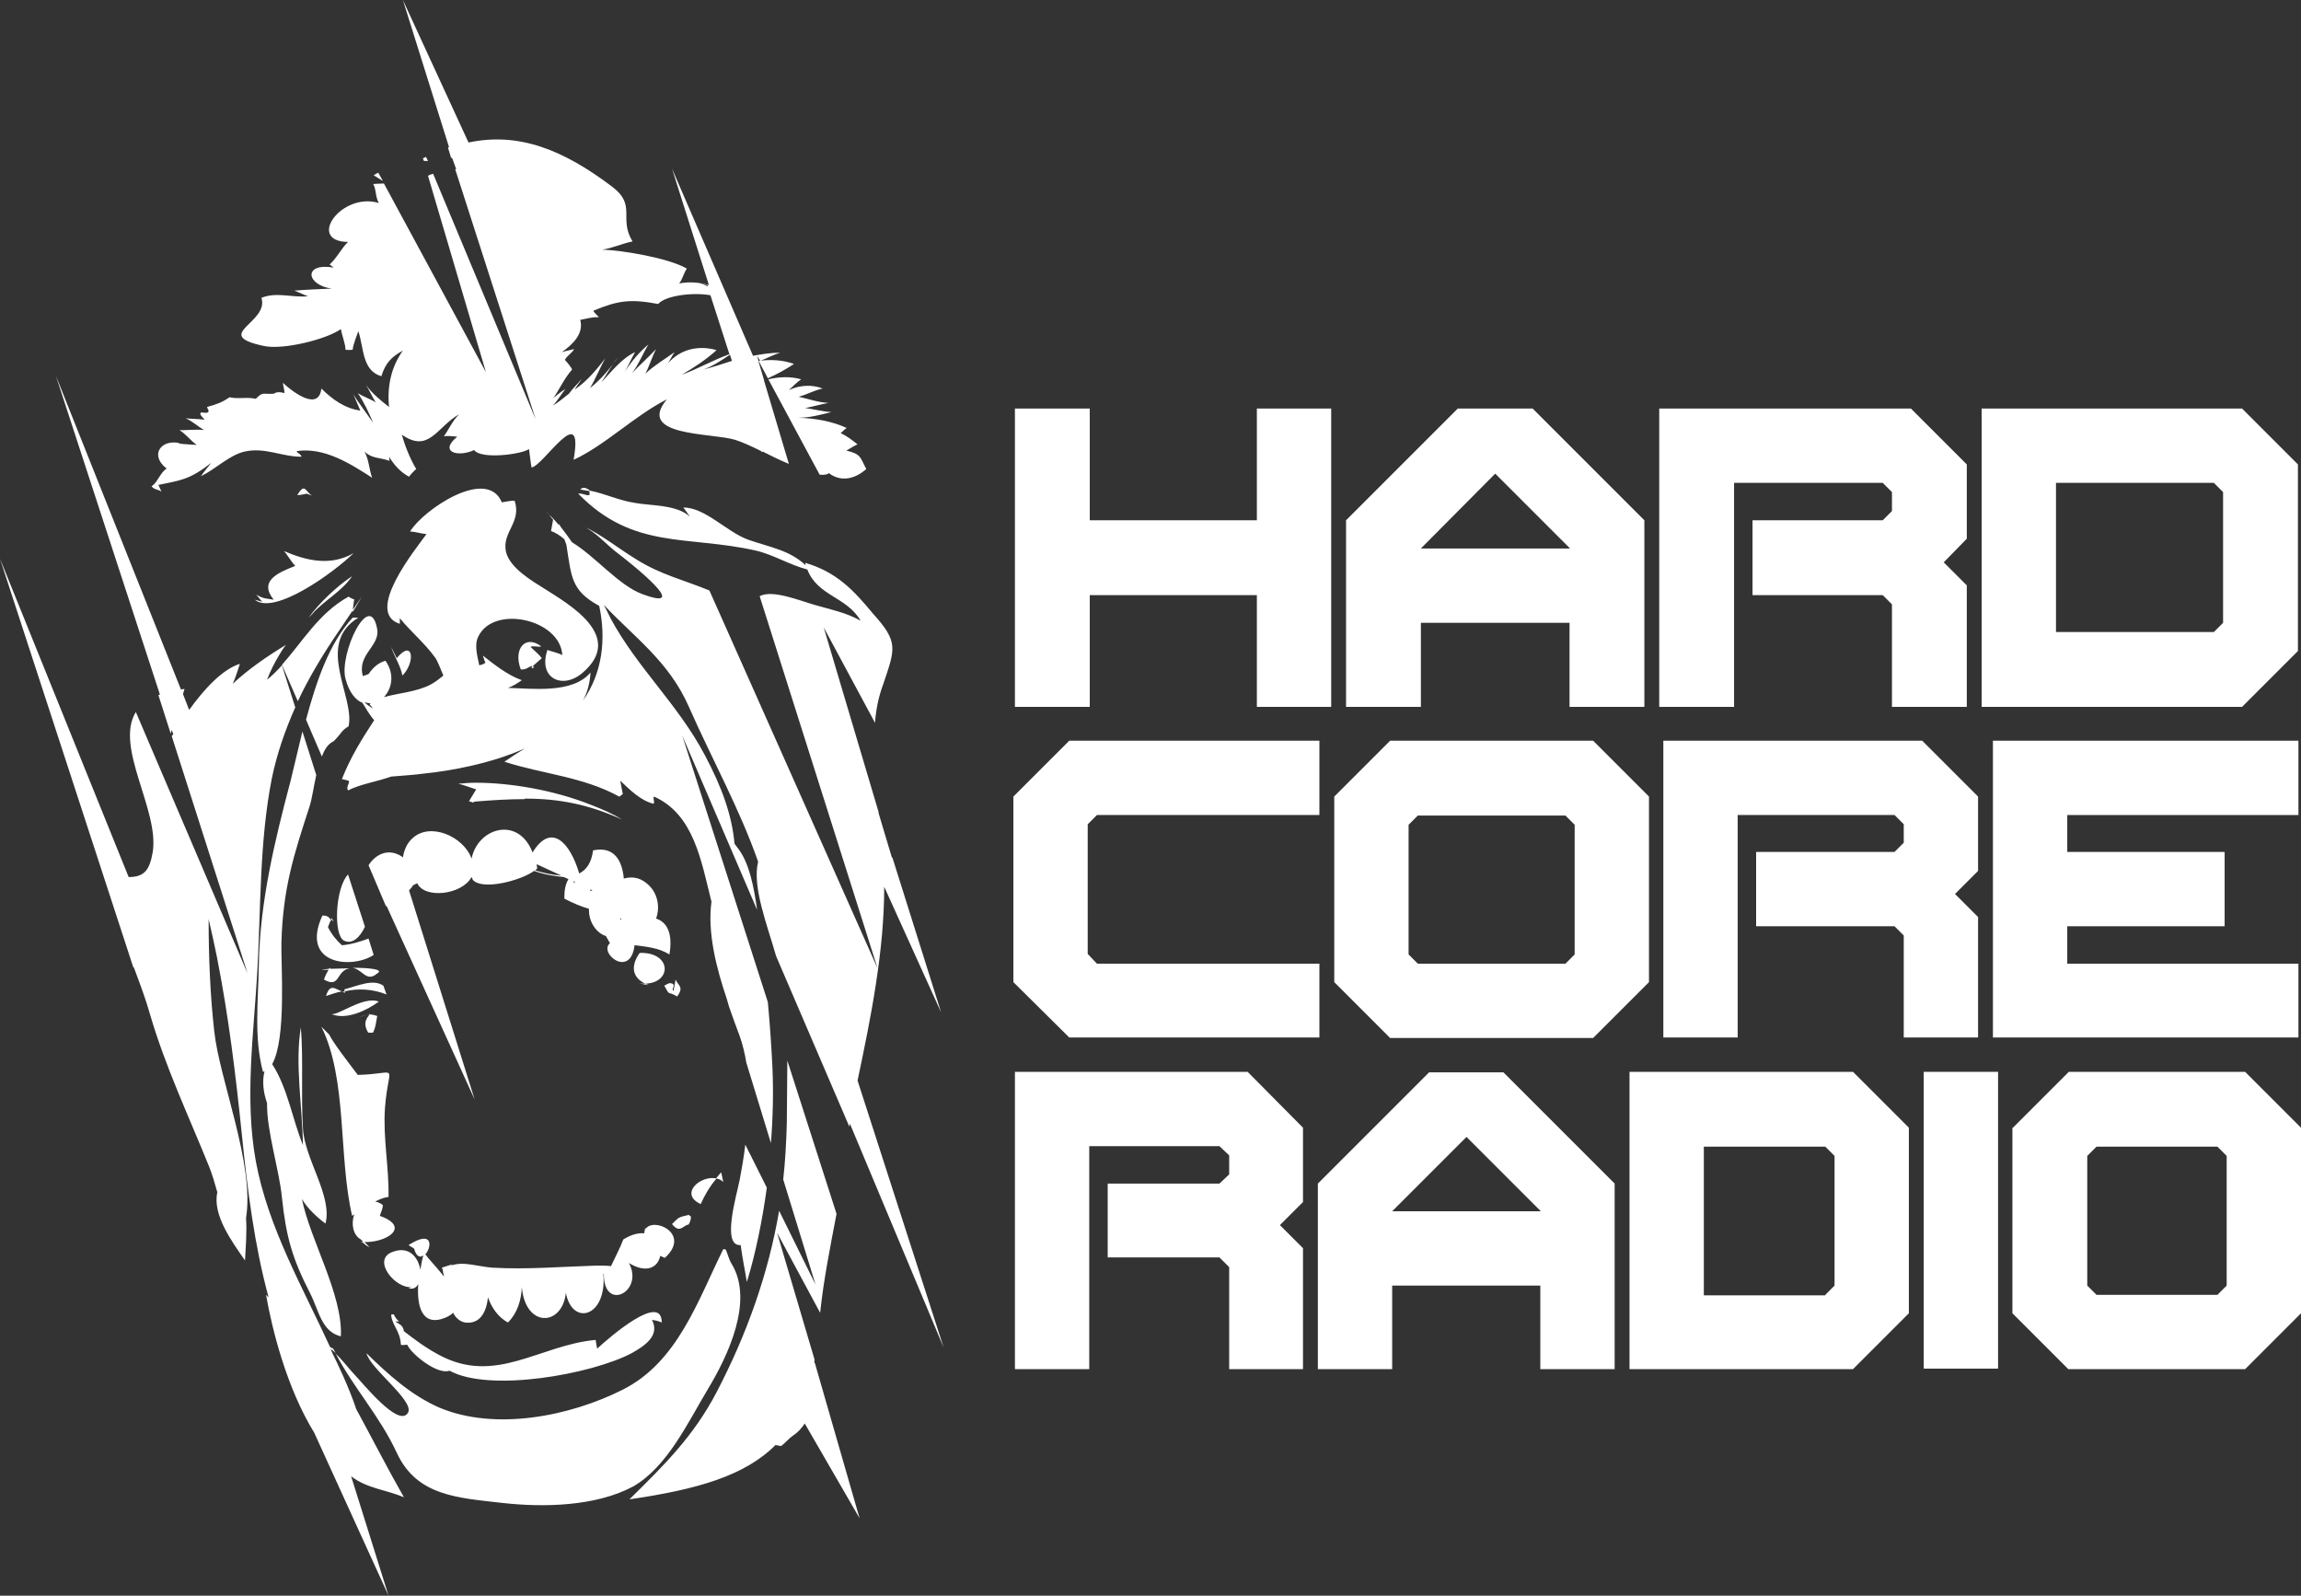 <?xml version="1.0" encoding="utf-8"?>
<!-- Generator: Adobe Illustrator 21.0.2, SVG Export Plug-In . SVG Version: 6.00 Build 0)  -->
<svg version="1.1" id="Laag_1" xmlns="http://www.w3.org/2000/svg" xmlns:xlink="http://www.w3.org/1999/xlink" x="0px" y="0px"
	 viewBox="0 0 448.9 311.3" style="enable-background:new 0 0 448.9 311.3;" xml:space="preserve">
<rect x="0" y="0" width="448.9" height="311.3" fill="#333333" stroke="none"/>
<style type="text/css">
	.st0{fill:#FFFFFF;}
</style>
<polygon class="st0" points="245.2,116.1 212.6,116.1 212.6,137.9 198,137.9 198,79.7 212.6,79.7 212.6,101.5 245.2,101.5 
	245.2,79.7 259.7,79.7 259.7,137.9 245.2,137.9 "/>
<path class="st0" d="M277.2,121.5v16.4h-14.6v-36.4l19.1-19.1l2.7-2.7H299l2.7,2.7l19.1,19.1v36.4h-14.6v-16.4H277.2z M306.3,107
	l-14.6-14.6L277.2,107H306.3z"/>
<polygon class="st0" points="367.3,116.1 341.9,116.1 341.9,101.5 367.3,101.5 369.1,99.7 369.1,96 367.3,94.2 338.3,94.2 
	338.3,137.9 323.7,137.9 323.7,79.7 372.8,79.7 383.7,90.6 383.7,105.1 379.2,109.7 383.7,114.2 383.7,137.9 369.1,137.9 
	369.1,117.9 "/>
<path class="st0" d="M386.6,79.7h50.8l10.9,10.9V127l-10.9,10.9h-50.8V79.7z M431.9,123.3l1.8-1.8V96l-1.8-1.8h-30.8v29.1H431.9z"/>
<polygon class="st0" points="257.4,188 257.4,202.4 208.6,202.4 197.7,191.6 197.7,155.4 208.6,144.5 257.4,144.5 257.4,159 
	214,159 212.2,160.8 212.2,186.1 214,188 "/>
<path class="st0" d="M260.3,155.4l10.9-10.9h39.6l10.9,10.9v36.2l-10.9,10.9h-39.6l-10.9-10.9V155.4z M305.4,188l1.8-1.8v-25.3
	l-1.8-1.8h-28.8l-1.8,1.8v25.3l1.8,1.8H305.4z"/>
<polygon class="st0" points="369.6,180.7 342.6,180.7 342.6,166.2 369.6,166.2 371.4,164.4 371.4,160.8 369.6,159 339,159 
	339,202.4 324.5,202.4 324.5,144.5 375,144.5 385.9,155.4 385.9,169.9 381.4,174.4 385.9,178.9 385.9,202.4 371.4,202.4 
	371.4,182.5 "/>
<polygon class="st0" points="434,166.2 434,180.7 403.3,180.7 403.3,188 448.4,188 448.4,202.4 388.8,202.4 388.8,144.5 
	448.4,144.5 448.4,159 403.3,159 403.3,166.2 "/>
<polygon class="st0" points="237.9,245.3 216.1,245.3 216.1,230.9 237.9,230.9 239.8,229.1 239.8,225.4 237.9,223.6 212.5,223.6 
	212.5,267.1 198,267.1 198,209.1 243.4,209.1 254.2,220 254.2,234.5 249.7,239 254.2,243.5 254.2,267.1 239.8,267.1 239.8,247.2 "/>
<path class="st0" d="M271.6,250.8v16.3h-14.5v-36.2l19-19l2.7-2.7h14.5l2.7,2.7l19,19v36.2h-14.5v-16.3H271.6z M300.6,236.3
	l-14.5-14.5l-14.5,14.5H300.6z"/>
<path class="st0" d="M317.9,209.1h43.6l10.9,10.9v36.2l-10.9,10.9h-43.6V209.1z M356.1,252.6l1.8-1.8v-25.3l-1.8-1.8h-23.7v29H356.1
	z"/>
<rect x="375.3" y="209.1" class="st0" width="14.5" height="57.9"/>
<path class="st0" d="M392.7,220l10.9-10.9H438l10.9,10.9v36.2L438,267.1h-34.5l-10.9-10.9V220z M432.6,252.6l1.8-1.8v-25.3l-1.8-1.8
	H409l-1.8,1.8v25.3l1.8,1.8H432.6z"/>
<path class="st0" d="M58.7,200.3C58.7,200.4,58.7,200.4,58.7,200.3C58.7,200.4,58.7,200.4,58.7,200.3C58.7,200,58.7,200,58.7,200.3
	 M52.1,215.2c-0.1,5.4,2.4,13.1,2.9,18.4c0.8,7.6,2,11.9,5.5,18.7c1.7,3.3,2.2,7.5,6,8.4c0.4-8.1-6-18.8-7.6-26.8
	c1.1,1.9,3.1,3.7,4.6,4.8c1.4-5.4-4.1-12.6-4.4-18.6c-0.4-6.7,0.1-13.1-0.4-19.7c-1.2,7,0.3,15.6,0.4,23c-2.1-5.2-3-11.2-6-15.8
	c2.8-5,1.7-19.2,1.8-23.7c0.3-10.6,2.4-17.1,5.5-26.6c0.5-1.6,0.8-3.9,1.3-6.1l-2.7-8.5c-0.8,3.4-1.6,6.7-2.3,9.6
	c-3.1,11.7-6,23.7-6.2,35.8c-0.1,7-1,14.3,0.8,21c0.1,0,0.2-0.1,0.3-0.1C51.1,211,51.4,213.2,52.1,215.2 M74.1,237.2
	c0.3-1,0.5-1.1,0.6-2.1c-0.5-0.4-1-0.6-1.5-0.7c0.8-0.4,1.7-0.8,2.6-0.9c0.1-5.8-1.1-11.6-0.7-17.3c0.7-9.2,3.1-6.7-5.3-6.5
	c-1.8-2.4-4.7-6.1-5.6-7.9l-1.5-1.5c5.1,10.3,3.3,25.4,6,36.9c0.1-0.1,0.3-0.2,0.4-0.3c-0.6,1.8-0.3,4,1.3,4.9l0.5,0.5
	C75.3,242.5,80.3,239.4,74.1,237.2 M72.1,243.3l-1-1c-0.3,0-0.6-0.1-0.9-0.1C71,242.3,70.9,242.8,72.1,243.3 M125.9,239.8v-0.3
	c-0.1,0.2-0.1,0.4-0.1,0.5c-0.1,0.2-0.1,0.4-0.1,0.6c-1.1-0.1-2.5,0.2-4.1,1.2c-0.6,1.6-1.6,3.5-2.4,5.2c-0.8-0.1-1.7-0.1-2.8-0.1
	c-6.8,0.2-13.6,0.8-20.4,0.4c-2.7-0.2-5.7-1.3-8-0.4c0.2-0.2,0.3-0.3,0.4-0.3l-2.2,0.7c0.1,0.2,0.2,0.4,0.2,0.7c0,0,0,0,0,0
	c0,0,0,0,0.1,0c0,0,0,0-0.1,0.1c0.1,0.3,0.2,0.6,0.2,0.9c-1.5-1.9-3.2-3.6-3.5-4.2h-0.2c1.3-1.3,1.8-5.1-3.2-1.9l1.1,0.7
	c0.4,1.6,1.2,1.8,1.8,1.3c-0.2,0.6-0.4,1.6-0.6,2.8c-0.4-2.4-2.2-4.8-5.6-3.4c-3.8,1.6,0.7,7.1,3.9,6.8l-0.6,0.2
	c0.9,0.3,1.5-0.1,1.9-0.8c-0.3,4.1,0.6,8.4,5.2,6.6c0.7-0.3,1.2-0.6,1.6-1c0.5,1,1.3,1.7,2.3,1.9c3,0.4,4.2-2.1,4.5-4.9
	c0.7,2,2,3.9,3.9,4.9c1.8-1.8,2.6-4.3,2.7-6.9c0.7,8,7.9,7.7,8.6,1.1c1.2,6.6,8.1,4.8,7.3-3.8c0,0.1,0,0.1,0.1,0.2
	c0,7.4,7.9,3.4,4.9-2.2c3.6,2.2,5.7,0.7,6.1-1.4c0.3,0.1,0.6,0.3,0.9,0.4C134.9,240.7,127.5,237.3,125.9,239.8 M110.2,249.3
	C110.2,249.3,110.2,249.2,110.2,249.3c0-0.4,0-0.4,0-0.1C110.2,249.2,110.2,249.3,110.2,249.3 M118,249.5c0,0,0-0.1,0-0.1
	C118,249.4,118.1,249.4,118,249.5C118.1,249.5,118.1,249.5,118,249.5 M68.7,112.4c-2.9,1.9-6.4,5.2-8.5,8.1l0.7-0.7
	C63,117.3,66.7,115.4,68.7,112.4 M69,107.9c-4.5,2.6-9.2,1.5-13.6-0.4c0.5,0.5,1.5,2.2,2.2,2.9c-3.3,1.3-7.2,2.9-4.2,6.6
	c-1.5-0.3-1.9-0.1-3.4-1c-0.1-0.1-0.1-0.1,0,0c0.2,0.2,1.1,1.4,1.2,1.4l-1.5-0.4C53.5,120.1,65,111.8,69,107.9 M58.1,136.8
	c2.2-4.7,5-9.3,8-13.7c0.9-1.3,1.8-2.7,2.7-4c0.1-0.8,0.2-1.4,0.3-2.2c-0.4,0-0.7-0.3-1.1-0.5c-5.8,3.2-8.9,8.7-13,13.3L58.1,136.8z
	 M70.6,116.4c-0.6,0.9-1.2,1.7-1.8,2.6c0,0.1,0,0.2,0,0.4L70.6,116.4z M64.4,262.8C59,251,52.3,239.5,49.9,226.5
	c-2.2-12.2-0.4-24.8,0.3-37c0.7-12.4,0.4-25.2,2.8-37.5c1-4.9,2.6-9.5,4.6-14l-2.6-8.2c-0.9,1-1.9,2-2.9,2.8
	c0.6-1.6,1.4-3.2,2.3-4.7l0-0.1l0,0.1c0.4-0.7,0.9-1.5,1.4-2.1c-3.8,2.3-7.4,4.8-10.4,7.6c0.6-1.3,1-2.7,1.4-3.9
	c-3.5,1.1-7.1,5.1-9.9,9l-1.2-3.1c0.1-0.3,0.2-0.7,0.3-1c-0.2,0-0.5,0.1-0.7,0.1L10.9,73.3l20.3,62.2c-0.1,0-0.2,0.1-0.3,0.1
	l2.4,7.5c0.1-0.2,0.1-0.5,0.2-0.7l0.3,0.8c-0.1,0.2-0.2,0.3-0.3,0.4l14.8,46.3l-21.8-51c-4.2,6.8,4.6,19.1,3.3,27.3
	c-0.6,3.4-1.5,4.9-4.7,4.9L0,109l26,79.7l0.1,0c1.2,3.2,2.4,6.4,3.2,9.3c3,10.2,7.5,19.7,11.5,29.6c0.6,1.5,1.1,3.2,1.6,5
	c-1,4.4,2.9,9.7,5.4,13.3c0.1-2.2,0.4-5.3,0.2-8.3c1.7-10.4-5.2-27-6.2-36.4c-0.8-7.1-1.1-14.5-1.1-21.9c0.6,2.5,1.1,4.9,1.6,7.3
	c2.3,11.6,3.7,23.2,4.9,34.9c1.1,10.7,2.4,21.3,5.2,31.6l-0.5-0.5c1.2,6.8,4,18.1,9.4,26.9l14.5,31.8l-7.3-23.3
	c3.1,2.4,6.8,2.6,10.3,4.1c-3.3-5.8-6.2-11.5-9.3-17.2c-1.5-4.5-3.9-9.4-4.6-10.8c-0.1-0.3-0.3-0.6-0.4-0.9c0.4,0.2,0.7,0.5,1,0.8
	c-0.2-0.3-0.3-0.6-0.5-0.9L64.4,262.8z M58,96.6c0.6,0,1.9-0.3,1.8-0.3l1.1,0.4C59.6,96,59.5,94,58,96.6 M102.5,155.8
	c6.5,0,12.3,1.1,18.9,4.1c-1.8-1.1-3.8-2-5.9-2.8c-7.4-3-16.1-4.4-22.6-4.4c-1.3,0-2.4,0.1-3.5,0.2c0.3,0.1,0.5,0.1,0.8,0.2l2.7,0.9
	l-1.4,2.3c0.3,0.1,0.6,0.2,0.9,0.3l0-0.2c3.6-0.3,6.8-0.5,9.9-0.5C102.4,155.8,102.5,155.8,102.5,155.8 M157.1,109.8
	c0,0.2,0.1,0.4,0.1,0.5c-3.2-3-6.9-3.5-11.2-5c-4.2-1.5-8.4-6.3-12.7-6.3c0,0,1.2,1.6,1.3,1.8c-2.6-2.4-7.6-2.1-10.8-2.7
	c-3.2-0.5-5.7-1.8-8.8-2.4v0.9c-0.8,0.1-1.3-0.4-2.2-0.3c10.7,11,21.3,8.1,34.6,11.1c3.5,0.8,6.6,2.8,10.1,3.7
	c2,5.2,7.7,5.3,10.4,10c-2.8-1.6-5.9-2.2-9-3.1c-3.1-0.9-8.2-3-10.7-1.7l23,72.6l-32.8-73.7c-4.8-2-9.6-3.1-14.3-6.1
	c-3.6-2.2-6.6-4.7-10.4-6.5c2.7,1.3,4.5,3.6,6.9,5.4c2.5,1.9,14.7,11.6,4.7,7.9c-4.6-1.7-9.2-7.4-13.7-10.1c-0.7-1-1.4-2-2.2-3
	c-0.1-0.2-0.3-0.5-0.4-0.7l0.1,0.4c-0.6-0.7-1.3-1.5-2-2.1c0.2,0.3,0.5,0.6,0.8,1l-0.4,2.2c0.9,0.3,1.8,0.9,2.6,1.6l0.4,1.1
	c1,6.3,0.9,8.9,6.4,11.9c1.4,6.5,0.6,13.2-3.2,18.5c0.9-1.6,1.4-3.5,1.5-5.5c-3.5,4.2-11.5,3.1-16.1,3c1.1-0.4,1.8-0.9,2.7-1.5
	c-2.8-1-5.3-3-7.6-4.8c0.2,0.5,0.3,1,0.5,1.4c-0.4,0.3-0.8,0.4-1.2,0.5c-0.4-1.9-1-4-0.2-5.6c3-6.3,16-3.4,16.4,3.6
	c-0.7-0.4-2.1-0.7-2.9-1c-1.9,5.5,2.9,7.8,6.8,4.5c8.5-7.2-2.8-13.5-7.3-16.4c-2.4-1.5-6.9-4.1-7.6-7.3c-0.8-3.8,3.1-5.7,1.7-9.9
	c-0.5-0.1-1.8,0.2-2.5,0.3C95,91,82.5,99.5,80,103.7c1,0,2.1,0.4,3.2,0.5c-2.1,2.9-12.2,15.3-5.2,17.5v-1.1c2.1,2.6,4.9,4.9,6.9,7.7
	c0.5,0.7,1,2.1,1.6,3.5c-0.7,0.5-1.3,1.1-2.4,1.7c-2.8,1.5-6.4,1.7-9.2,2.5c1.5-1.6,2.2-4.4,0.3-7.1c-1.4,0.4-2.4,1.3-3.3,2.6
	l-1.1,0.4c-1.2-4.2,3.3-5.8,2.8-9.1c-1.4-8.1-7.5,4.8-6.2,9.6c0.7,2.7,2,4.2,3.3,4.7c0.7,1.1,1.4,2.4,2.3,3.4
	c-2.5,3.8-4.7,7.4-6.3,11.5c0,0,1.2,0.2,1.4,0.4c0,0.6-0.6,1.2-0.2,1.8c2.3-1.2,5.6-1.7,8.4-2.7c2.2-0.2,4.4-0.3,6.5-0.6
	c5-0.5,12.9-1.9,19.6-4.9c-1.3,0.8-2.7,1.7-4,2.6c7.4,2.4,15.3,2.9,22.4,6.8c0,0.1,0.7-0.5,0.7-0.5c-0.2-0.9-0.3-1.7-0.5-2.6
	c1.9,1.8,4,3.9,6.5,4.5c0.3-0.4-0.2-1,0.1-1.4c7.8,3.5,9.2,12.6,11.2,20.5c-0.8,6,0.9,12.8,3,19l0,0l0.4,1.4c0.7,2,1.4,4,2.1,5.8
	c0.6,1.7,1,3.4,1.3,5.2l4.8,15.7c0.4-5.1,0.5-10.1,0.3-14.6c-0.2-4.2-0.5-8.6-0.9-12.9l-16.7-52l14.6,34c-0.6-4.4-1.5-8.9-3.5-11.7
	c-0.3-0.4-0.6-0.8-0.9-1.2c-0.5-5.5-2.4-10.9-5.8-17.3c-5.3-10-13.1-16.9-18.4-26.7c-0.4-0.8-0.8-1.7-1.3-2.6
	c5.9,6.3,12.7,11,16.6,19.9c4.4,10,9.9,19.9,13.5,30.2c-1.2,4.9,1.8,12.4,3.5,18.4l14.3,33.3c0-0.2,0.1-0.4,0.1-0.6l18.3,43.7
	l-16.8-52.1c2.6-12.3,5.2-25.2,5.2-37.8l11.1,24.5l-9.5-30.2l-0.1,0l-1.8-6l-0.8-2.7c0-0.1,0-0.2,0-0.2l-10.7-36l10,18.6
	c0.2-2.6,0.7-5.1,1.6-7.5c2.3-6.9,3.1-8.2-2-13.8C166.5,115.1,163.2,111.6,157.1,109.8 M71.1,137c0.4,0.1,0.8,0.2,1.2,0.2
	c-0.1,0.1-0.1,0.1-0.2,0.2c0.2,0.3,0.5,0.5,0.6,0.8C72.1,137.8,71.6,137.5,71.1,137 M144.3,230.2c-0.6,3-3.6,13,0.2,12.7
	c0.3,2.4,0.8,4.7,1.2,7.2c1.7-5.5,3-11.9,3.9-18.4l-4.2-8.4C145.1,225.8,144.7,228.1,144.3,230.2 M138.1,271
	c3.8-6.3,9.1-17.2,4.6-24.5c-0.5-0.8-0.7-1.8-1.1-2.7c-0.2-0.1-0.3-0.1-0.5-0.1c-5,10.1-8.9,22-19.6,27.4
	c-10.3,5.2-24.9,8.1-35.8,3.5c-5.5-2.4-10-6.5-14.2-10.6c0.7,3,9.4,9.3,8.1,11.6c-1.8,3.1-9-6-10.5-7.5c-1.3-1.4-2.3-2.8-3.6-4
	c3.6,6.8,8.6,12.2,11.9,19.3c3.9,8.5,12,8.8,20.6,9.8c8,0.9,18.2,0.7,25.5-3.2C130.2,286.2,134.3,277.3,138.1,271 M141.1,230.6
	l-0.4-1.9c-0.4,0.4-0.7,0.8-1,1.2C140.3,230,140.7,230.2,141.1,230.6 M106.5,99.8c0.2,0.2,0.5,0.4,0.7,0.7
	C107,100.2,106.8,100,106.5,99.8 M113.2,95.5c0.6,0.1,1.2,0.2,1.8,0.3v-0.2C114.3,95.2,113.8,94.9,113.2,95.5 M136.7,234.9
	c0.8-1.8,1.8-3.5,3.1-5C136.7,229.2,132.4,232.9,136.7,234.9 M86.2,248.1C86.2,248.1,86.2,248.1,86.2,248.1
	C86.1,248.2,86.1,248.2,86.2,248.1 M134.4,238.8c0,0-0.1,0-0.1,0c-0.1,0.1-0.1,0.2-0.2,0.3L134.4,238.8z M158.9,265.2l-7.3-24.7
	l8.4,15.6c0.7-6.6,2-13,3.2-19.3l-9.6-29.9c0,4.1-0.1,8.2-0.1,12.2c-0.1,3.7-0.3,7.4-0.7,11l6.3,20.5l-7.1-14.4
	c-2.1,12.3-6.3,24.1-12.2,35.4c-4.5,8.6-10.2,14.2-17,20.9c13-1.9,22.4-4.5,28.5-10.6c0.3,0.1,0.7,0.1,1.1,0.2
	c0.8-0.6,1.5-1.5,2.4-2.1c0.9-0.6,1.6-1.4,2.2-2.3l10.7,18.5l-8.7-30.2C158.8,265.8,158.9,265.5,158.9,265.2 M134.4,237
	c-2.1,0.5-1.9,0.4-3.3,1.8c1.5,1.8,1.9,0.5,3.3,0c0.2-0.4,0.4-0.8,0.4-1.5C134.6,237.3,134.5,237.1,134.4,237 M116.5,263.1
	c-0.1-0.4-0.2-1.1-0.3-1.7c-11,1-19.5,8.9-30.6,2.9c-2.6-1.4-4.6-2.9-6.8-4.6c-0.2-1.2-0.8-1.3-1.7-1.9h0.8c-0.5-0.3-0.9-1-1.1-1.4
	c-0.2,0-0.3,0-0.5,0.1c0.2,2.1,1.8,3.2,1.9,5.8c0.3,0.3,1-0.1,1.3,0.1c0.6,1.6,5.8,5.9,8.2,5c7.8,4.3,27.7,0.7,35.5-3.4
	c2.5-1.4,5.6-3.4,4-6.5c0.8,0.1,1.2,0.2,1.9,0.5C129.1,252.1,119.1,260.7,116.5,263.1 M68.2,188.9c-1.3,0-2.7,0.1-3.7,0.1
	c-0.1,0-0.1-0.1-0.2-0.2c0,0.1-0.1,0.1-0.1,0.2c-0.7,0.1-1.3,0.1-1.4,0.2h1.3c-0.3,0.5-0.6,1-0.9,1.9
	C66.4,192.9,65.5,189.4,68.2,188.9 M64,180.9c0-0.1,0.1-0.3,0.1-0.4c0.1-0.1,0.1-0.2,0.2-0.2l-0.1,0c0.1-0.3,0.2-0.5,0.4-0.8
	c-0.4-0.5-0.6-0.9-1.7-0.9c-4.4,9.6,5.7,10.5,10,7.7l-1-3.2c-1.6,0.6-3.6,1.2-5.2,1.3C65.7,183.5,64.7,182.3,64,180.9 M83.1,30.6
	c-0.2,0.1-0.4,0.2-0.6,0.3l0.2,0.5c0.3,0,0.5,0,0.8,0L83.1,30.6z M64.7,179.1c0,0.1-0.1,0.1-0.1,0.2c0.1,0.2,0.3,0.3,0.5,0.5
	L64.7,179.1z M73.6,189.9c1.4-0.8-1.6-1.1-4.8-1.1C70.8,189.2,71.5,191.7,73.6,189.9 M73.8,33.7c-0.3,0.1-0.6,0.3-0.9,0.5
	c0.6,0.4,1.2,0.7,1.8,1.1L73.8,33.7z M68.4,188.8c-0.1,0-0.2,0-0.2,0h0.7C68.7,188.8,68.6,188.8,68.4,188.8 M69.9,120.5h-1.1
	c-4.6,5-7.1,12.5-9.1,19.9l3.1,7.2c0.5-1.4,1.2-2.5,2.3-3c1.6-1.6,1.5-2.1,2.9-2.9C69.3,136,61.4,125.7,69.9,120.5 M148,70.4
	l1.8,3.4c1.8-0.8,3.6-1.8,5.1-2.8C152.7,70.2,150.3,70.1,148,70.4 M149.9,74l10,18.6c0.8,0.1,1.5,0,1.8-0.3c2.5,1.9,5.3,1,7.3-0.8
	c-1.2-2.2-0.9-2.9-3.9-3.6c0.6-0.3,1.8-1.1,2.2-1.2c-1-0.8-2-1.6-3.3-2.2c0.1-0.1,1.2-1.1,1.2-1c-2.8-1.3-6.1-1.9-9.5-2
	c2.3,0,4.4-0.6,6.5-1.1c-1.6-0.1-3.6-0.6-5.1-0.8c0.7-0.1,3.4-0.8,4.5-1c-2.1-0.1-3.9-0.8-5.8-1.2c1.6-0.4,3.1-1.3,4.7-1.6
	c-2-0.8-4.5-0.7-6.6,0.3c0.8-0.7,1.5-1.5,2.4-2.1C154.2,73.4,152,73.5,149.9,74 M103.5,126.2c0.6-0.3,1.5,0.1,2.1-0.1
	c-3.2-2.4-5.5,0.6-4,4.5c1,0.1,1.5-0.5,2.2-0.7l0.1,0.1c0.5-0.5,1.5-1.3,1.8-1.6C105.1,127.6,104.1,126.8,103.5,126.2 M77.4,128.4
	l-1.1-2.2c0.6,1.8,1.9,3.8,2.2,5.6C81.1,129.2,80.6,124.5,77.4,128.4 M104.2,130.2l-0.3-0.3C103.6,130.3,103.6,130.5,104.2,130.2
	 M67.1,183.5c1.6,0.8,3.1-0.6,4.1-2.7l-3.3-10.2C65.4,173.2,65,182.4,67.1,183.5 M126.6,192.2c-0.3-0.1-0.5-0.2-0.7-0.3
	c-0.5,0-1,0-1.5-0.1L126.6,192.2z M130.7,191.8c0-0.1-1,0.4-1.1,0.5c1.2,2.2,0.5,0.9,2.5,2.1c1.4-1.9,0.2-2.1-0.3-3.3l-0.4,2.2
	C130.8,193,132.2,191.9,130.7,191.8 M71.4,198c-0.5,0.1-0.9,0.3-1.5,0.5L71.4,198z M75.4,194l-0.6-1.7c-2-1.4-4.9,0-7.6,0.7v0.4
	C69.9,192.8,72.6,192.9,75.4,194C75.4,194,75.4,194,75.4,194 M80.4,163.6c-1.1,1-1.6,2.4-1.8,3.7c-0.1-0.1-0.1-0.1-0.2-0.2
	c-2.6-1.7-5.1-0.5-6.5,1.7l3.4,8c0,0,0.1,0,0.1-0.1l17.2,37.8l-12.8-40.8c0.3-0.3,0.6-0.7,0.8-1l0.8-0.4c1.4,3.1,8.7,2.3,10.6-1.2
	c0.1,0.1,0.1,0.3,0.2,0.4c0,0,0,0,0,0.1v0c1.8,2.2,9.4,0.2,12-1.7c1.9,0.7,3.9,1,5.8,1.2l0.9,0.4c-0.7,1.2-0.8,2.4-0.8,3.8
	c1.5,0.8,3.1,1.5,4.8,2c-0.1,2.7,1.6,4.8,3.3,5.3l0.8,1.4c-2.3,1.9,4,7,4.8,0.4c2.4,0.3,4.7,0.5,6.8,1.8c0.7-4.2-0.5-6.3-2.6-7
	c0.8-2.2,0.4-5.2-2-7c-1.4-1.1-2.9-1.2-4.3-0.8c-0.3-3.4-1.8-6.4-6-5.5c-0.3,2.4-1.3,3.8-2.7,4.5c-1.8-6.1-5.5-10-9.1-4.1
	c-2.8-7.2-10.7-4.8-11.9,1.2C90.4,163.1,83.8,160.3,80.4,163.6 M121.2,179.4c-0.1,0-0.1,0-0.2,0c0-0.1,0-0.2,0-0.3
	C121.1,179.2,121.2,179.3,121.2,179.4 M115.2,173.5l0.4,0.2c-0.2,0-0.3,0.1-0.5,0.1C115.2,173.6,115.2,173.6,115.2,173.5
	 M112.3,172.1c-0.1,0-0.2,0-0.3,0.1c-0.1-0.1-0.1-0.2-0.2-0.3L112.3,172.1z M104.7,168.6l4.8,2.2c-1.7-0.1-3.5-0.5-5.1-1
	c0.2-0.1,0.3-0.3,0.4-0.4C104.8,169.1,104.7,168.9,104.7,168.6 M29.6,94.9C29.6,94.9,29.6,94.9,29.6,94.9c0.6,0.7,1.1,0.5,1.9,1
	l-0.6-1.3c4.3-0.9,6.1-1,10.3-4.3c-0.6,0.8-1.4,1.7-2,2.6c2.9-1.4,5.5-4.1,8.5-4.8c4-0.9,7.2,1,11.1,1c0-0.5-0.9-0.7-0.9-1.1
	c5.4-0.8,10.5,2.5,14.7,5.2c-0.6-1.6-0.6-3.5-1.5-5.1c1.5,1.4,2.9,1.1,4.9,1.8c0-0.3-0.1-0.6-0.1-0.8c1,1.6,2.2,3,3.9,3.9
	c0.1-0.2,1.1-1.3,1.4-1.5c-1.2-2-2.2-4.5-2.8-6.7c5.3,3.7,6.8-1.5,11.2-4c-1.3,1.2-2.1,3.1-3,4.3c0.6-0.1,1.9,0,2.6,0.1
	c-3.6,2.9,0,4.1,3.3,2.6c1.4,1.9,9.4,0.8,10.7-0.2c0.2,1.3,0.3,2.6,0.5,3.6c2.3-0.3,10.3-13.4,8.2-1.5c6.1-2.8,11.9-8.6,18.2-11.8
	c-6.1,7.3,8.8,6.5,13.3,7.9c1.3,0.4,3.1,1.2,5.1,2.2l0.1,0.2l0.2-0.1c1.6,0.8,3.4,1.7,5.1,2.4l-4.8-16.1c0,0-0.1,0-0.1,0l0,0
	c0,0,0.1,0,0.1-0.1l-1.1-3.7c-0.2,0-0.3,0-0.5,0.1c0.2,0,0.3-0.1,0.5-0.2l-0.3-1.1l0.6,1c1.3-0.5,2.6-1.2,3.9-1.6
	c-1.8,0-3.6,0.3-5.3,0.6l-15.8-36.5l7.2,22.7c-1.8-0.5-3.9-0.7-5.8-0.3c0.7-0.9,0.9-2.1,1.5-2.9c-3.6-2.1-12.8-3.6-16.5-3.7
	c2-0.3,3.9-1.2,5.9-1.6c-2.8-4.6,0.9-7-4-10.7c-9.4-7.1-18.1-10.7-28-8.6L78.6,0l9,28.7c-0.1,0-0.1,0.1-0.2,0.1l0.6,2
	c0.1,0,0.1,0,0.2,0L89,33c-0.1,0-0.1,0-0.2,0l15.7,48.8l-20-47.9c-0.4,0.1-0.7,0.2-1,0.4l11.3,38.3L74.9,35.8
	c-0.8,0-2.1,0.1-2.1,0.1c0.6,0.9,0.4,2.5,1.1,3.7c-7.3-2.2-14.2,7.5-6,7.6c-1.2,1.1-2.3,3.3-3.6,4.4c0,0,0.8,0.6,0.8,0.6
	c-6-1-5.4,3.4-0.4,4.1c-2.4,0.1-4.8,0.2-7.3,0.4c0.9,0.3,1.8,0.8,2.7,1.1c-3.2,0.3-6.1-0.9-9.1,0.3c1.6,4.9-9.9,7.2,0.5,9.4
	c3.8,0.8,12.2-1.3,15-3.3c0.2,1.2,0.9,2.9,0.9,4c-0.1,0.1,1.4,0.1,1.4,0c0.2-1.4,0.8-2.6,1.1-3.6c1.1,3.2,0.7,7.7,4.5,8.8
	c0.8-2.6,2-3.8,4.2-5c-2.3,3.2-3.1,7-2.7,11c-1.4-1.1-3.3-2.6-4.5-4.3c0.7,1.1,1.2,2.3,1.9,3.4c-1.1-0.7-2.4-1.1-3.5-1.8
	c1.2,1.7,2.1,3.7,3,5.8c-1.3-1.9-2.7-3.7-3.9-5.6c0.5,1,0.9,2.1,1.4,3.2c-3-0.4-5.5-2.2-7.6-4.3c-0.5,4.3-5.1,1.1-7.5-1.1
	c0,0.5,0.3,1.3,0.3,2c-0.9-0.3-1.8-0.2-2,0.1c-2.3,0.2-2.1-0.5-3.6,1c-1.8-0.4-3.5,0.1-5.1-0.3c-1.5,1-2.3,1.3-4.4,1.9
	c0,0.3,0.5,0.7,0.2,1c-0.3,0.3-1,0-1.4,0.1c-0.5,0.3,0.6,1.1,0.7,1.4c-1-0.2-3.4-0.2-3.7-0.3c1.4,0.6,2.4,1.6,3.6,2.3
	c-1.4-0.2-4.1,0.1-4.8,0c1.3,0.8,2.3,2.2,3.4,2.9c-1.2-0.1-2.4-0.1-3.7-0.3c0.2,0,0.5-0.1,0.6,0c-3.9-1-6.2,2.3-2.8,4.9
	c-1.2,0.8-1.7,2.5-2.7,3.3C29.6,94.8,29.6,94.8,29.6,94.9C29.3,95,29.1,95,29.6,94.9 M142.8,70.4c-1.8,0.6-3.7,1.2-5.6,1.7
	c1.9-0.7,3.4-1.7,5.2-2.9L142.8,70.4z M138,55.6l0.1,0.3c-0.5-0.3-1.1-0.5-1.7-0.7C136.9,55.3,137.5,55.5,138,55.6 M108,77.6
	c1.1-1.6,2.1-3.8,3.6-5.5c0-0.3-1.2-1.7-1.4-1.9c0.5-0.9,1.4-1.3,1.8-2.1c-0.7,0.2-1.8,0.4-2.4,0.6c2.3-1.6,4.3-3.7,3.6-6.3
	c1.2-0.2,2.3-0.6,3.6-0.5c-0.1-0.3-1.1-1-1-1.3c4.8-2,7.2-2.3,12.6-1.3c1.5-1.7,6.9-2.3,10.2-1.7l3.7,11.5c-3.1,1.1-6.2,2.9-9.3,4
	c2.4-1.4,4.7-2.9,6.8-4.8c-3.5-1-7.1-0.2-9.5,2.6c0.4-0.6,0.8-1.5,1.3-2.2c-1.8,1.3-4,2.6-5.7,4.2c0.8-1.5,1.3-3.3,2.1-4.8
	c-1.5,1.6-3.3,3.2-4.7,4.7c1.3-1.7,2.1-3.8,3.2-5.6c-1.8,1.5-3.3,3.3-4.6,5.3c0.7-1.2,1.4-2.8,2-3.8c-2.6,1.2-4.6,3.8-6.6,5.9
	c1.1-1.6,2.1-3.5,3.3-5c-1.5,2.2-3.4,4.5-5.5,6.1c1.1-1.8,1.9-3.9,3-5.8c-1.8,2.3-3.6,4.5-6,6.1c0.4-0.7,1-1.4,1.4-2.1
	c-0.8,1-1.8,1.9-2.5,2.9c-1,0.8-2.1,1.7-3.1,2.3c0.9-1,1.6-2.2,2.4-3.2C109.4,76.4,108.7,77.1,108,77.6 M124.8,185.9
	c-1.8,2.5-1.5,4.8,1.1,6C131.2,191.7,131,185.7,124.8,185.9 M71.4,198c0.2-0.1,0.4-0.1,0.7-0.1c0,0,0.1-0.1,0.1-0.1L71.4,198z
	 M67.3,193.7v-0.3c-0.2,0-0.4,0.1-0.6,0.1C66.9,193.5,67.1,193.6,67.3,193.7 M63.6,194.3c1-0.3,2-0.7,3.1-0.9
	C65.3,192.9,64.4,191.8,63.6,194.3 M71.8,201.4c-0.1,0.1,1.1,0.1,1,0c0.6-1.3,0.5-1.9,0.8-3.2c-0.6-0.2-1.1-0.3-1.5-0.3
	C71.6,198.6,70.7,199.5,71.8,201.4 M64.6,197.8c2.9,1.3,7-0.7,9.3-2.4C70.9,194.2,65.8,198.3,64.6,197.8"/>
</svg>
